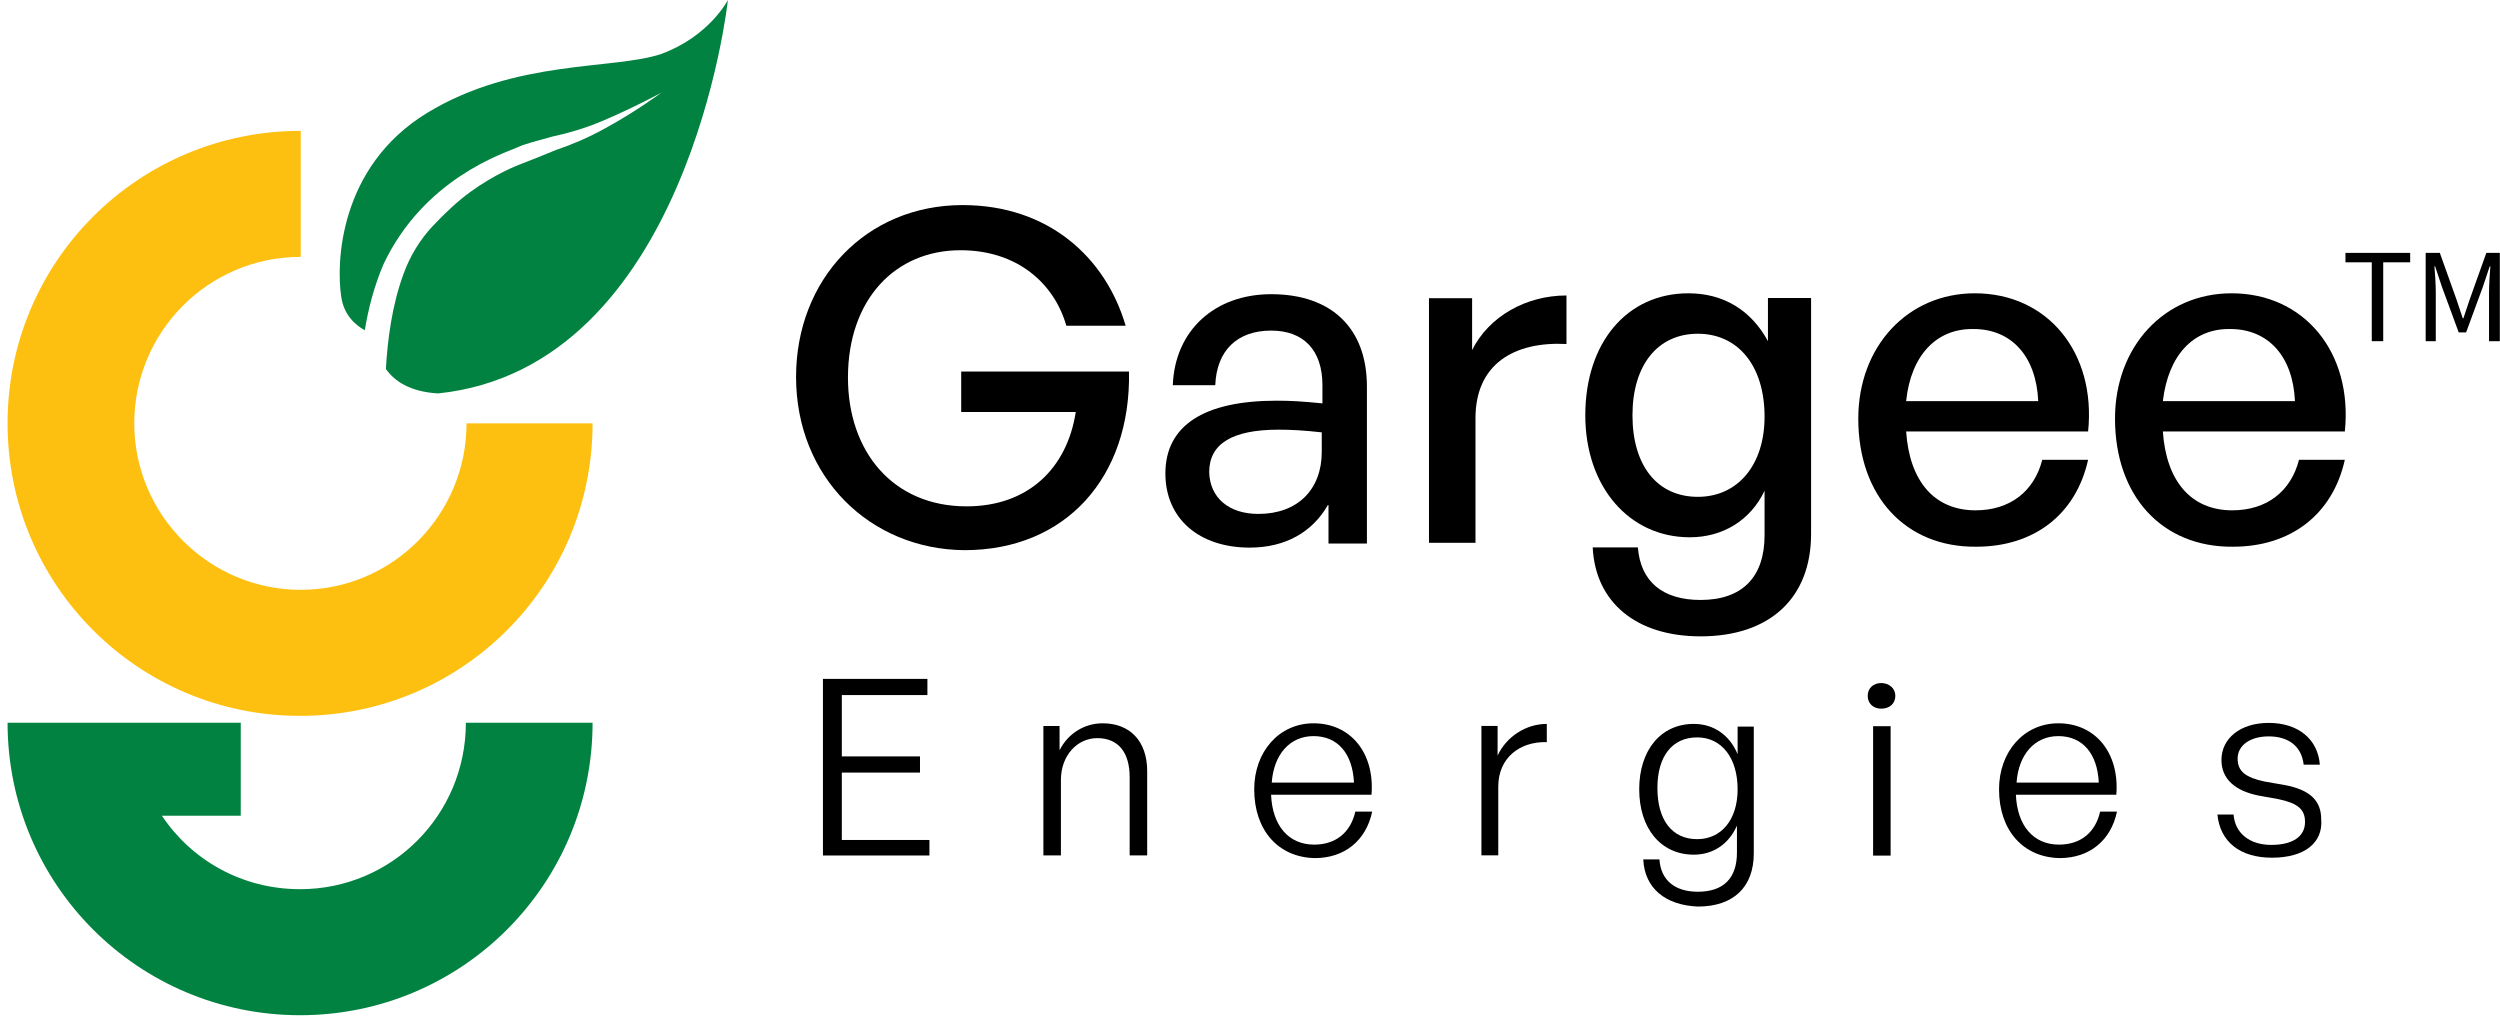 <svg width="185" height="76" viewBox="0 0 185 76" fill="none" xmlns="http://www.w3.org/2000/svg">
<g clip-path="url(#clip0_998_148)">
<path d="M34.524 31.328C34.524 38.111 29.038 43.647 22.255 43.647C15.472 43.647 9.936 38.111 9.936 31.328C9.936 24.545 15.422 19.009 22.255 19.009V9.683C10.235 9.683 0.56 19.358 0.56 31.328C0.56 43.298 10.235 52.974 22.205 52.974C34.175 52.974 43.851 43.298 43.851 31.328H34.524Z" fill="#FDC010"/>
<path d="M43.851 53.48C43.851 65.451 34.175 75.126 22.205 75.126C10.235 75.126 0.56 65.451 0.56 53.48H17.816V60.363H11.981C14.175 63.655 17.916 65.8 22.205 65.8C28.988 65.8 34.474 60.313 34.474 53.48H43.851Z" fill="#028241"/>
<path d="M32.42 29.114C30.3 28.99 29.178 28.179 28.555 27.306C28.679 25.187 28.991 22.631 29.864 20.262C30.363 18.89 31.111 17.706 31.984 16.77C32.981 15.711 33.854 14.9 34.789 14.214C36.597 12.905 38.156 12.282 38.654 12.095C39.153 11.908 40.088 11.534 41.148 11.097C42.27 10.723 43.58 10.162 44.702 9.539C47.008 8.292 48.941 6.858 48.941 6.858C48.941 6.858 46.884 7.98 44.515 8.977C43.33 9.476 42.083 9.85 40.899 10.1C39.777 10.411 38.779 10.661 38.28 10.91C37.283 11.347 31.36 13.217 28.368 19.576C27.682 21.197 27.245 22.88 26.996 24.439C26.31 24.065 25.438 23.317 25.25 21.945C24.876 19.514 25.063 12.344 31.61 8.354C38.156 4.364 45.45 5.175 48.941 3.99C52.495 2.681 53.866 0 53.866 0C53.866 0 50.936 27.182 32.42 29.114Z" fill="#028241"/>
<path d="M58.909 27.894C58.909 20.662 64.096 15.176 71.228 15.176C77.562 15.176 81.802 19.016 83.298 24.103H78.909C78.011 20.961 75.268 18.517 71.079 18.517C66.241 18.517 62.749 22.158 62.749 27.944C62.749 33.38 66.041 37.47 71.528 37.47C76.066 37.47 78.959 34.677 79.607 30.487H71.129V27.495H83.547C83.697 35.325 78.859 40.712 71.378 40.712C64.395 40.662 58.909 35.325 58.909 27.894Z" fill="black"/>
<path d="M98.259 37.381C97.112 39.376 95.117 40.523 92.474 40.523C88.733 40.523 86.239 38.379 86.239 35.037C86.239 31.496 89.082 29.651 94.469 29.651C95.516 29.651 96.364 29.701 97.86 29.85V28.504C97.86 25.91 96.464 24.464 94.07 24.464C91.526 24.464 90.03 25.96 89.93 28.504H86.788C86.938 24.464 89.88 21.77 94.07 21.77C98.558 21.77 101.152 24.314 101.152 28.603V40.224H98.309V37.381H98.259ZM93.122 38.03C96.015 38.03 97.81 36.234 97.81 33.441V31.995C96.464 31.845 95.516 31.795 94.618 31.795C91.177 31.795 89.481 32.843 89.481 34.938C89.531 36.833 90.927 38.03 93.122 38.03Z" fill="black"/>
<path d="M109.186 40.169H105.744V22.065H108.936V25.905C110.183 23.411 112.926 21.865 115.919 21.865V25.456C112.028 25.257 109.186 26.953 109.186 30.942V40.169Z" fill="black"/>
<path d="M117.86 40.507H121.202C121.401 43.051 123.047 44.397 125.84 44.397C128.932 44.397 130.578 42.701 130.578 39.609V36.318C129.531 38.512 127.486 39.759 125.042 39.759C120.553 39.759 117.312 36.018 117.312 30.732C117.312 25.345 120.404 21.704 124.942 21.704C127.536 21.704 129.581 22.951 130.828 25.245V22.053H134.02V39.51C134.02 44.248 130.977 47.09 125.84 47.09C121.102 47.09 118.06 44.597 117.86 40.507ZM125.641 36.766C128.583 36.766 130.578 34.422 130.578 30.831C130.578 27.091 128.633 24.697 125.641 24.697C122.648 24.697 120.803 27.041 120.803 30.732C120.803 34.472 122.648 36.766 125.641 36.766Z" fill="black"/>
<path d="M137.513 30.981C137.513 25.644 141.154 21.704 146.141 21.704C151.528 21.704 155.119 26.093 154.52 31.928H141.054C141.303 35.619 143.149 37.764 146.191 37.764C148.735 37.764 150.53 36.367 151.129 34.023H154.52C153.622 38.063 150.53 40.457 146.241 40.457C141.004 40.507 137.513 36.717 137.513 30.981ZM141.054 29.684H150.829C150.68 26.343 148.834 24.348 146.041 24.348C143.298 24.298 141.403 26.293 141.054 29.684Z" fill="black"/>
<path d="M156.511 30.981C156.511 25.644 160.152 21.704 165.139 21.704C170.526 21.704 174.117 26.093 173.518 31.928H160.052C160.301 35.619 162.147 37.764 165.189 37.764C167.733 37.764 169.528 36.367 170.127 34.023H173.518C172.62 38.063 169.528 40.457 165.239 40.457C160.002 40.507 156.511 36.717 156.511 30.981ZM160.052 29.684H169.827C169.678 26.343 167.832 24.348 165.039 24.348C162.296 24.298 160.451 26.293 160.052 29.684Z" fill="black"/>
<path d="M68.778 63.306H60.898V50.238H68.628V51.435H62.294V55.974H68.079V57.171H62.294V62.158H68.778V63.306Z" fill="black"/>
<path d="M78.508 63.3H77.211V53.724H78.408V55.519C79.006 54.322 80.203 53.524 81.6 53.524C83.595 53.524 84.892 54.821 84.892 57.066V63.3H83.595V57.514C83.595 55.669 82.747 54.622 81.201 54.622C79.705 54.622 78.508 55.918 78.508 57.714V63.3Z" fill="black"/>
<path d="M92.812 58.412C92.812 55.619 94.658 53.524 97.201 53.524C99.945 53.524 101.74 55.719 101.491 58.811H94.059C94.159 61.105 95.356 62.502 97.251 62.502C98.847 62.502 99.945 61.604 100.294 60.058H101.541C101.092 62.203 99.496 63.499 97.301 63.499C94.608 63.45 92.812 61.455 92.812 58.412ZM94.109 57.913H100.194C100.094 55.769 98.997 54.472 97.201 54.472C95.456 54.472 94.259 55.819 94.109 57.913Z" fill="black"/>
<path d="M110.922 63.295H109.625V53.719H110.822V55.913C111.47 54.517 112.917 53.569 114.463 53.569V54.916C112.418 54.866 110.872 56.113 110.872 58.208V63.295H110.922Z" fill="black"/>
<path d="M121.601 63.594H122.798C122.898 65.14 123.945 65.988 125.641 65.988C127.536 65.988 128.534 64.991 128.534 63.095V61.1C127.935 62.447 126.788 63.245 125.342 63.245C122.898 63.245 121.302 61.3 121.302 58.407C121.302 55.514 122.898 53.569 125.342 53.569C126.788 53.569 127.985 54.367 128.584 55.814V53.769H129.78V63.145C129.78 65.639 128.284 67.085 125.641 67.085C123.247 66.986 121.701 65.739 121.601 63.594ZM125.591 62.098C127.386 62.098 128.584 60.652 128.584 58.407C128.584 56.063 127.386 54.567 125.591 54.567C123.746 54.567 122.648 55.963 122.648 58.307C122.648 60.702 123.746 62.098 125.591 62.098Z" fill="black"/>
<path d="M139.207 52.441C138.609 52.441 138.21 52.042 138.21 51.493C138.21 50.945 138.609 50.546 139.207 50.546C139.806 50.546 140.255 50.945 140.255 51.493C140.255 52.042 139.856 52.441 139.207 52.441ZM138.609 63.314V53.738H139.906V63.314H138.609Z" fill="black"/>
<path d="M147.929 58.412C147.929 55.619 149.774 53.524 152.318 53.524C155.061 53.524 156.856 55.719 156.607 58.811H149.176C149.275 61.105 150.472 62.502 152.368 62.502C153.964 62.502 155.061 61.604 155.41 60.058H156.657C156.208 62.203 154.612 63.499 152.417 63.499C149.724 63.45 147.929 61.455 147.929 58.412ZM149.225 57.913H155.31C155.21 55.769 154.113 54.472 152.318 54.472C150.572 54.472 149.375 55.819 149.225 57.913Z" fill="black"/>
<path d="M168.128 63.47C165.734 63.47 164.287 62.273 164.088 60.278H165.285C165.385 61.625 166.432 62.523 168.078 62.523C169.624 62.523 170.572 61.924 170.572 60.827C170.572 59.879 170.023 59.43 168.577 59.131L167.18 58.882C165.385 58.532 164.387 57.635 164.387 56.238C164.387 54.642 165.784 53.495 167.878 53.495C170.073 53.495 171.519 54.692 171.669 56.587H170.472C170.322 55.241 169.375 54.493 167.878 54.493C166.532 54.493 165.584 55.141 165.584 56.139C165.584 57.086 166.183 57.535 167.579 57.834L169.026 58.084C170.921 58.433 171.769 59.231 171.769 60.627C171.918 62.373 170.522 63.47 168.128 63.47Z" fill="black"/>
<path d="M175.56 19.411H173.565V18.713H178.353V19.411H176.358V25.247H175.511V19.411H175.56Z" fill="black"/>
<path d="M179.55 18.713H180.547L181.794 22.204C181.944 22.653 182.093 23.102 182.243 23.551H182.293C182.443 23.102 182.592 22.653 182.742 22.204L183.989 18.713H184.986V25.247H184.188V21.655C184.188 21.107 184.238 20.309 184.288 19.71H184.238L183.739 21.207L182.492 24.598H181.944L180.697 21.207L180.198 19.71H180.148C180.198 20.309 180.248 21.057 180.248 21.655V25.247H179.5V18.713H179.55Z" fill="black"/>
</g>
<defs>
<clipPath id="clip0_998_148">
<rect width="184.438" height="75.112" fill="white" transform="translate(0.562)"/>
</clipPath>
</defs>
</svg>
